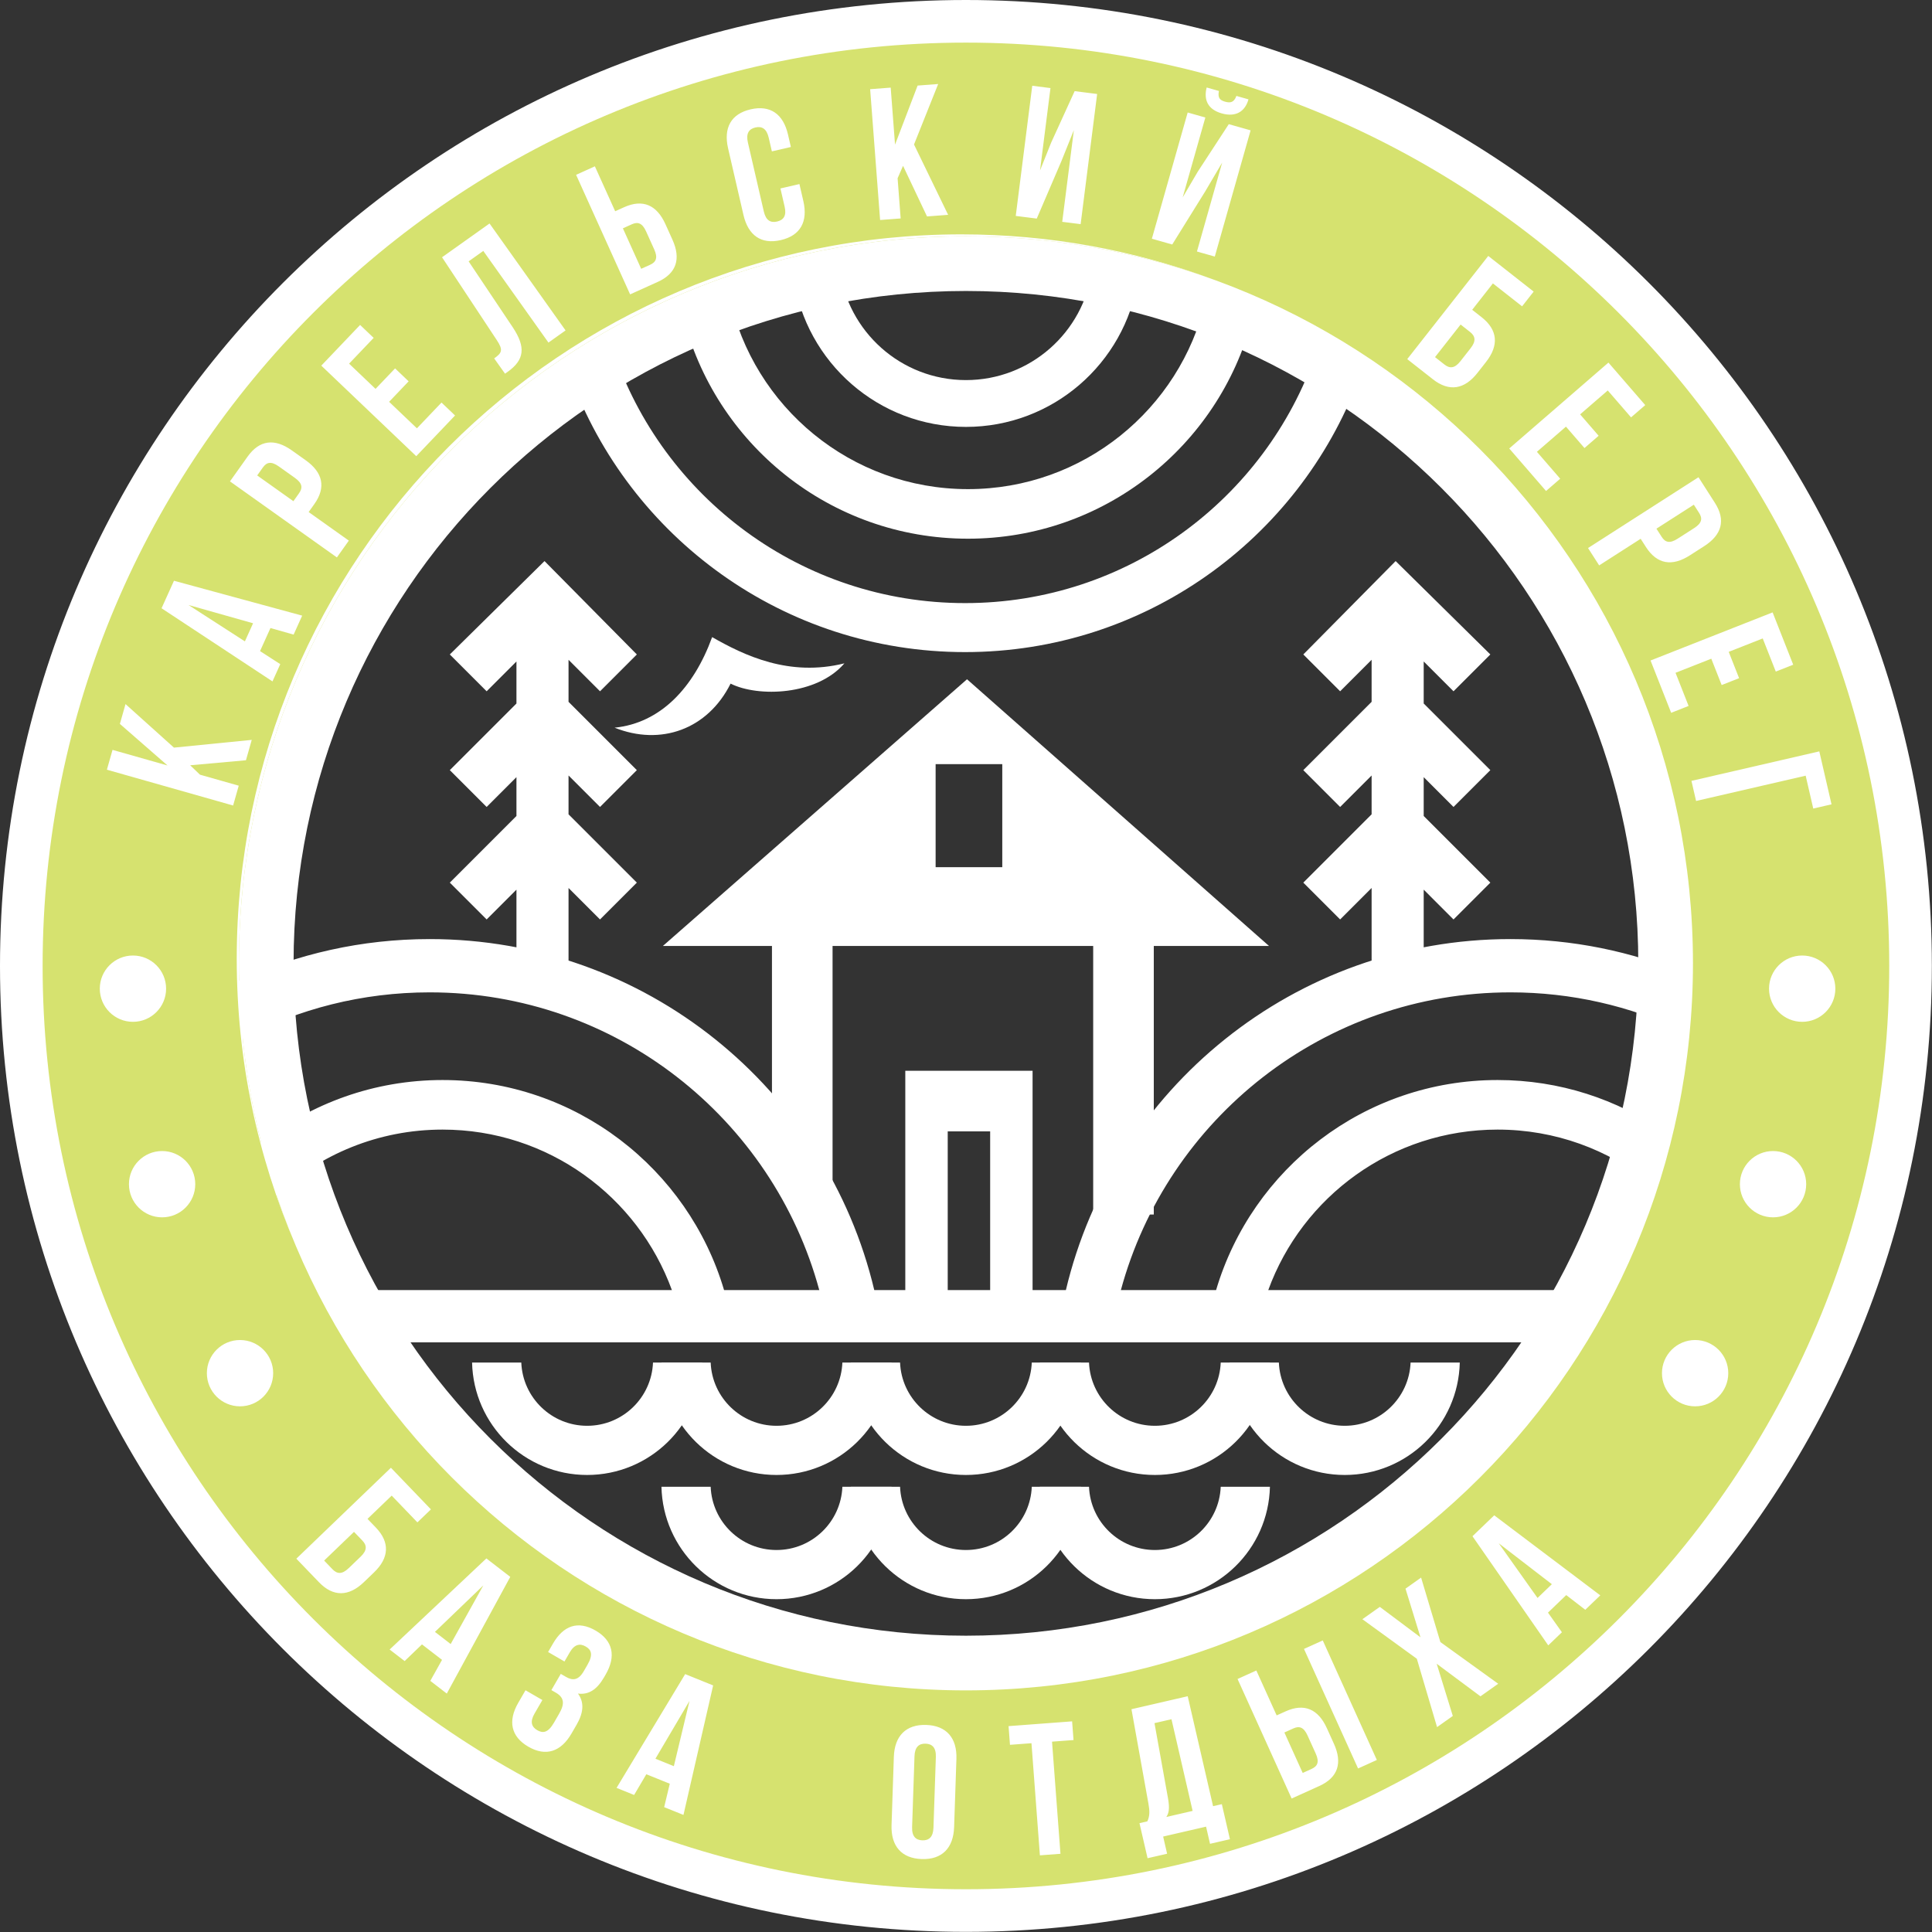 <?xml version="1.0" encoding="UTF-8"?> <svg xmlns="http://www.w3.org/2000/svg" width="1380" height="1380" viewBox="0 0 1380 1380" fill="none"><rect x="0" y="0" width="1380" height="1380" fill="#333333" stroke="none"/> <path fill-rule="evenodd" clip-rule="evenodd" d="M689.952 9.377C1065.82 9.377 1370.53 314.08 1370.53 689.952C1370.53 1065.82 1065.82 1370.53 689.952 1370.53C314.08 1370.53 9.377 1065.82 9.377 689.952C9.377 314.08 314.08 9.377 689.952 9.377V9.377ZM689.952 183.644C969.578 183.644 1196.26 410.325 1196.26 689.952C1196.26 969.578 969.578 1196.26 689.952 1196.26C410.325 1196.26 183.644 969.578 183.644 689.952C183.644 410.325 410.325 183.644 689.952 183.644V183.644Z" fill="#D6E26F"></path> <path fill-rule="evenodd" clip-rule="evenodd" d="M368.895 695.013H406.097V634.27L428.583 656.756L454.888 630.451L406.097 581.661V553.918L428.583 576.404L454.888 550.099L406.097 501.309V471.289L428.583 493.775L454.888 467.47L388.936 400.768L321.295 467.47L347.6 493.775L368.895 472.479V502.499L321.295 550.099L347.6 576.404L368.895 555.109V582.851L321.295 630.451L347.6 656.756L368.895 635.461V695.013Z" fill="white"></path> <path fill-rule="evenodd" clip-rule="evenodd" d="M1016.93 695.013H979.725V634.27L957.239 656.756L930.934 630.451L979.725 581.661V553.918L957.239 576.404L930.934 550.099L979.725 501.309V471.289L957.239 493.775L930.934 467.47L996.886 400.768L1064.53 467.47L1038.22 493.775L1016.93 472.479V502.499L1064.53 550.099L1038.22 576.404L1016.93 555.109V582.851L1064.53 630.451L1038.22 656.756L1016.93 635.461V695.013Z" fill="white"></path> <path fill-rule="evenodd" clip-rule="evenodd" d="M689.947 168.789C976.758 168.789 1209.26 401.292 1209.26 688.103C1209.26 974.914 976.758 1207.42 689.947 1207.42C403.137 1207.42 170.633 974.914 170.633 688.103C170.633 401.292 403.137 168.789 689.947 168.789V168.789ZM689.947 207.844C955.187 207.844 1170.21 422.863 1170.21 688.103C1170.21 953.343 955.187 1168.36 689.947 1168.36C424.708 1168.36 209.688 953.343 209.688 688.103C209.688 422.863 424.708 207.844 689.947 207.844V207.844Z" fill="white"></path> <path fill-rule="evenodd" clip-rule="evenodd" d="M689.949 0C1071 0 1379.9 308.901 1379.9 689.949C1379.9 1071 1071 1379.9 689.949 1379.9C308.901 1379.9 0 1071 0 689.949C0 308.901 308.901 0 689.949 0V0ZM689.949 30.439C1054.19 30.439 1349.46 325.711 1349.46 689.949C1349.46 1054.19 1054.19 1349.46 689.949 1349.46C325.711 1349.46 30.439 1054.19 30.439 689.949C30.439 325.711 325.711 30.439 689.949 30.439V30.439Z" fill="white"></path> <path d="M1122.86 921.621H253.651V958.823H1122.86V921.621Z" fill="white"></path> <path fill-rule="evenodd" clip-rule="evenodd" d="M686.565 167.399C750.068 167.399 810.89 178.864 867.103 199.792C811.817 179.731 752.165 168.773 689.949 168.773C403.138 168.773 170.634 401.277 170.634 688.088C170.634 692.222 170.683 696.349 170.778 700.459C212.219 681.409 258.333 670.771 306.932 670.771C461.18 670.771 590.422 777.787 624.505 921.614H761.317C795.399 777.787 924.641 670.771 1078.89 670.771C1123.18 670.771 1165.39 679.607 1203.89 695.593C1203.62 709.247 1202.82 722.777 1201.5 736.148C1164.29 718.635 1122.74 708.828 1078.89 708.828C945.797 708.828 833.784 799.023 800.592 921.614H868.601C894.259 834.799 974.578 771.448 1069.71 771.448C1114.06 771.448 1155.19 785.229 1189.07 808.73C1186.05 821.041 1182.58 833.177 1178.69 845.125C1148.84 821.173 1110.95 806.852 1069.71 806.852C994.36 806.852 930.182 854.672 905.855 921.614H1146.8C1144.45 926.164 1142.03 930.67 1139.56 935.14H233.578C231.101 930.67 228.676 926.164 226.332 921.614H479.967C455.639 854.672 391.462 806.852 316.115 806.852C270.309 806.852 228.632 824.533 197.526 853.433C201.525 865.35 205.947 877.074 210.773 888.587C183.968 826.058 169.1 757.203 169.1 684.864C169.1 399.076 400.777 167.399 686.565 167.399V167.399ZM517.221 921.614C491.563 834.799 411.243 771.448 316.115 771.448C267.224 771.448 222.245 788.182 186.585 816.231C180.429 791.984 175.975 767.062 173.362 741.588C213.297 720.672 258.728 708.828 306.932 708.828C440.024 708.828 552.038 799.023 585.23 921.614H517.221V921.614Z" fill="white"></path> <path fill-rule="evenodd" clip-rule="evenodd" d="M861.003 215.334C872.232 219.477 883.281 223.999 894.119 228.904C870.363 318.636 788.616 384.783 691.411 384.783C592.832 384.783 510.163 316.754 487.737 225.085C498.662 220.387 509.783 216.077 521.092 212.146C538.081 290.597 607.875 349.378 691.411 349.378C773.813 349.378 842.836 292.183 861.003 215.334V215.334Z" fill="white"></path> <path fill-rule="evenodd" clip-rule="evenodd" d="M939.886 252.568C950.232 258.596 960.351 264.979 970.209 271.707C927.355 385.126 817.774 465.782 689.351 465.782C559.796 465.782 449.433 383.688 407.389 268.695C417.32 262.071 427.494 255.796 437.904 249.88C473.109 355.01 572.376 430.784 689.351 430.784C805.331 430.784 903.898 356.305 939.886 252.568V252.568Z" fill="white"></path> <path fill-rule="evenodd" clip-rule="evenodd" d="M780.039 193.014C791.076 195.083 801.993 197.48 812.763 200.261C803.316 259.581 751.933 304.928 689.956 304.928C627.42 304.928 575.669 258.762 566.901 198.658C577.707 196.026 588.648 193.729 599.717 191.808C605.261 236.719 643.546 271.492 689.956 271.492C735.95 271.492 773.967 237.342 780.039 193.014Z" fill="white"></path> <path d="M94.963 729.875C108.041 729.875 118.643 719.273 118.643 706.195C118.643 693.117 108.041 682.515 94.963 682.515C81.885 682.515 71.283 693.117 71.283 706.195C71.283 719.273 81.885 729.875 94.963 729.875Z" fill="white"></path> <path d="M115.789 869.53C128.867 869.53 139.469 858.928 139.469 845.849C139.469 832.771 128.867 822.169 115.789 822.169C102.711 822.169 92.109 832.771 92.109 845.849C92.109 858.928 102.711 869.53 115.789 869.53Z" fill="white"></path> <path d="M171.443 1004.52C184.522 1004.52 195.124 993.916 195.124 980.838C195.124 967.76 184.522 957.158 171.443 957.158C158.365 957.158 147.763 967.76 147.763 980.838C147.763 993.916 158.365 1004.52 171.443 1004.52Z" fill="white"></path> <path d="M1287.28 729.875C1300.36 729.875 1310.96 719.273 1310.96 706.195C1310.96 693.117 1300.36 682.515 1287.28 682.515C1274.21 682.515 1263.6 693.117 1263.6 706.195C1263.6 719.273 1274.21 729.875 1287.28 729.875Z" fill="white"></path> <path d="M1266.46 869.53C1279.54 869.53 1290.14 858.928 1290.14 845.849C1290.14 832.771 1279.54 822.169 1266.46 822.169C1253.38 822.169 1242.78 832.771 1242.78 845.849C1242.78 858.928 1253.38 869.53 1266.46 869.53Z" fill="white"></path> <path d="M1210.8 1004.52C1223.88 1004.52 1234.48 993.916 1234.48 980.838C1234.48 967.76 1223.88 957.158 1210.8 957.158C1197.73 957.158 1187.12 967.76 1187.12 980.838C1187.12 993.916 1197.73 1004.52 1210.8 1004.52Z" fill="white"></path> <path d="M175.681 543.04L179.811 528.488L124.25 534.016L89.653 502.91L85.634 517.079L119.656 546.771L80.373 535.626L76.354 549.791L166.509 575.369L170.528 561.204L142.837 553.346L135.839 546.627L175.681 543.04ZM124.266 414.828L115.394 434.47L194.628 486.712L200.192 474.389L185.744 465.073L193.186 448.599L209.727 453.285L215.843 439.739L124.266 414.828V414.828ZM134.656 432.153L180.766 445.195L174.926 458.126L134.656 432.153V432.153ZM176.836 326.171L164.264 343.844L240.638 398.155L249.17 386.155L220.477 365.75L224.511 360.078C233.048 348.078 230.579 337.452 218.363 328.764L208.433 321.702C196.213 313.013 185.368 314.171 176.836 326.171V326.171ZM187.745 333.933C190.461 330.114 193.681 329.279 199.137 333.158L210.59 341.303C216.047 345.186 216.318 348.497 213.602 352.316L209.567 357.993L183.71 339.606L187.745 333.933V333.933ZM249.354 259.757L266.907 241.345L257.216 232.106L229.501 261.171L297.326 325.84L325.04 296.775L315.353 287.539L297.801 305.947L277.936 287.008L291.885 272.376L282.198 263.14L268.248 277.768L249.354 259.757ZM360.74 266.923L362.594 265.605C374.598 257.072 375.736 248.044 366.245 233.768L334.739 186.687L345.213 179.237L391.755 244.705L403.978 236.017L349.675 159.635L315.741 183.763L354.816 242.879C359.642 250.125 358.436 252.131 352.983 256.01L360.74 266.923V266.923ZM469.846 201.339C483.264 195.275 486.491 184.857 480.316 171.192L475.299 160.09C469.123 146.429 459.172 141.963 445.754 148.027L439.411 150.891L424.91 118.806L411.492 124.87L450.084 210.271L469.846 201.339V201.339ZM457.99 192.008L444.924 163.094L451.267 160.227C455.537 158.297 458.737 159.2 461.497 165.304L467.285 178.11C470.042 184.21 468.603 187.21 464.333 189.14L457.99 192.008V192.008ZM557.448 134.601L560.46 147.647C561.966 154.171 559.637 157.178 555.071 158.233C550.505 159.284 547.094 157.602 545.588 151.079L534.207 101.769C532.701 95.245 535.002 92.102 539.568 91.051C544.134 89.997 547.573 91.814 549.079 98.337L551.341 108.124L564.906 104.993L562.861 96.121C559.49 81.508 550.254 74.845 536.165 78.097C522.079 81.349 516.699 91.383 520.07 105.995L531.028 153.479C534.399 168.084 543.634 174.747 557.72 171.499C571.809 168.248 577.189 158.213 573.818 143.605L571.018 131.469L557.448 134.601V134.601ZM662.152 154.598L677.235 153.452L652.868 103.211L670.125 60.005L655.44 61.124L639.314 103.303L636.214 62.586L621.534 63.704L628.644 157.146L643.329 156.032L641.144 127.327L645.034 118.442L662.152 154.598V154.598ZM758.167 115.047L767.039 92.965L758.738 158.441L771.884 160.106L783.672 67.135L767.606 65.098L750.78 101.968L742.879 121.746L750.337 62.909L737.322 61.259L725.535 154.231L740.542 156.132L758.167 115.047V115.047ZM837.316 174.643L822.763 170.513L848.342 80.358L860.964 83.937L844.774 140.992L855.552 122.621L877.706 88.686L893.289 93.109L867.711 183.264L854.96 179.648L872.972 116.153L860.897 136.662L837.316 174.643V174.643ZM883.151 68.525C881.409 73.18 878.888 73.719 875.026 72.624C871.29 71.561 869.689 69.852 870.656 64.978L861.899 62.494C859.67 71.326 862.734 78.177 872.653 80.993C882.699 83.841 889.29 79.73 891.775 70.97L883.151 68.525V68.525ZM1023.49 270.91C1035.07 280.002 1046.01 278.212 1055.27 266.419L1061.47 258.522C1070.73 246.73 1069.88 235.677 1058.3 226.581L1051.56 221.292L1066.36 202.441L1087.2 218.811L1095.47 208.282L1063.05 182.816L1005.17 256.521L1023.49 270.91ZM1025.02 255.087L1043.29 231.818L1050.03 237.111C1053.71 240.003 1054.6 243.422 1050.47 248.688L1043.11 258.059C1038.97 263.324 1035.44 263.276 1031.76 260.38L1025.02 255.087V255.087ZM1148.39 278.895L1165.04 298.125L1175.17 289.361L1148.88 258.998L1078.03 320.347L1104.32 350.706L1114.44 341.946L1097.79 322.716L1118.54 304.748L1131.77 320.032L1141.89 311.267L1128.66 295.984L1148.39 278.895V278.895ZM1224.91 359.143L1213.21 340.884L1134.31 391.456L1142.26 403.851L1171.9 384.852L1175.66 390.713C1183.6 403.108 1194.38 404.79 1207 396.697L1217.26 390.122C1229.88 382.032 1232.86 371.538 1224.91 359.143V359.143ZM1213.64 366.366C1216.17 370.312 1215.74 373.612 1210.1 377.223L1198.27 384.805C1192.63 388.42 1189.46 387.433 1186.93 383.486L1183.17 377.626L1209.88 360.505L1213.64 366.366V366.366ZM1259.09 456.033L1268.42 479.697L1280.87 474.788L1266.15 437.422L1178.96 471.784L1193.69 509.15L1206.14 504.24L1196.81 480.572L1222.35 470.509L1229.76 489.32L1242.21 484.411L1234.8 465.604L1259.09 456.033V456.033ZM1211.49 572.117L1289.76 554.057L1295.18 577.534L1308.23 574.526L1299.5 536.696L1208.18 557.768L1211.49 572.117V572.117Z" fill="white"></path> <path d="M227.812 1130.14C238.014 1140.76 249.095 1140.5 259.909 1130.11L267.147 1123.16C277.957 1112.77 278.647 1101.7 268.445 1091.09L262.505 1084.91L279.782 1068.3L298.149 1087.41L307.804 1078.13L279.231 1048.4L211.666 1113.35L227.812 1130.14ZM231.523 1114.69L252.854 1094.19L258.794 1100.36C262.042 1103.74 262.441 1107.25 257.615 1111.89L249.023 1120.15C244.202 1124.78 240.706 1124.25 237.463 1120.87L231.523 1114.69V1114.69ZM364.48 1126.33L347.411 1113.16L278.316 1178.23L289.026 1186.48L301.417 1174.57L315.734 1185.61L307.365 1200.62L319.137 1209.7L364.48 1126.33V1126.33ZM345.226 1132.44L321.91 1174.31L310.673 1165.64L345.226 1132.44V1132.44ZM416.989 1193.69C413.234 1200.18 409.128 1200.59 404.379 1197.84L400.556 1195.63L393.849 1207.21L396.976 1209.02C402.765 1212.37 403.708 1216.63 399.345 1224.16L395.658 1230.53C391.5 1237.72 387.805 1238.21 383.75 1235.86C379.696 1233.51 378.421 1229.84 381.777 1224.04L387.413 1214.31L375.361 1207.33L370.196 1216.26C362.682 1229.23 364.88 1240.4 377.395 1247.65C389.902 1254.89 400.688 1251.24 408.197 1238.26L411.889 1231.89C416.65 1223.66 417.593 1216.16 412.827 1209.69C420.445 1210.7 426.377 1206.86 431.41 1198.17L432.617 1196.09C440.131 1183.11 437.933 1171.94 425.423 1164.69C412.911 1157.45 402.497 1161.01 394.983 1173.99L391.496 1180.01L403.196 1186.79L407.019 1180.18C410.371 1174.39 414.313 1173.73 418.368 1176.08C422.423 1178.42 423.833 1181.87 419.606 1189.17L416.989 1193.69V1193.69ZM509.389 1203.87L489.404 1195.79L440.398 1277.06L452.938 1282.13L461.662 1267.32L478.419 1274.09L474.408 1290.81L488.19 1296.37L509.389 1203.87V1203.87ZM492.496 1214.95L481.323 1261.55L468.165 1256.23L492.496 1214.95ZM653.212 1254.45C653.44 1247.76 656.472 1245.32 661.154 1245.48C665.839 1245.64 668.695 1248.28 668.468 1254.97L666.758 1305.55C666.53 1312.24 663.503 1314.68 658.817 1314.52C654.135 1314.37 651.275 1311.72 651.503 1305.03L653.212 1254.45ZM636.818 1303.6C636.311 1318.58 643.913 1327.41 658.365 1327.9C672.814 1328.39 680.999 1320.09 681.506 1305.11L683.156 1256.41C683.664 1241.42 676.058 1232.59 661.609 1232.1C647.156 1231.61 638.971 1239.91 638.464 1254.89L636.818 1303.6V1303.6ZM721.413 1246.3L736.764 1245.15L742.784 1325.24L757.473 1324.14L751.448 1244.04L766.804 1242.89L765.797 1229.54L720.406 1232.95L721.413 1246.3V1246.3ZM878.526 1313.73L872.746 1288.69L866.482 1290.13L848.366 1211.6L808.188 1220.87L820.304 1288.28C821.278 1293.69 821.278 1297.26 819.521 1300.97L813.913 1302.26L819.689 1327.3L833.65 1324.09L830.822 1311.82L861.476 1304.75L864.305 1317.01L878.526 1313.73ZM824.634 1230.81L836.77 1228.02L851.874 1293.5L833.09 1297.84C834.924 1295.08 835.54 1291.78 834.337 1284.77L824.634 1230.81ZM942.356 1275.72C955.77 1269.65 958.994 1259.23 952.81 1245.57L947.788 1234.47C941.609 1220.81 931.654 1216.35 918.241 1222.42L911.897 1225.29L897.384 1193.21L883.966 1199.28L922.598 1284.66L942.356 1275.72V1275.72ZM930.496 1266.39L917.417 1237.49L923.761 1234.62C928.027 1232.68 931.231 1233.59 933.991 1239.69L939.783 1252.49C942.54 1258.59 941.106 1261.59 936.839 1263.52L930.496 1266.39V1266.39ZM983.461 1257.12L944.833 1171.74L931.414 1177.81L970.047 1263.19L983.461 1257.12ZM1003.93 1134.75L1014.63 1169.51L985.578 1147.77L973.131 1156.59L1012.02 1184.82L1026.47 1233.65L1037.72 1225.68L1026.2 1188.38L1057.48 1211.66L1070.15 1202.68L1028.84 1172.89L1015.07 1126.85L1003.93 1134.75V1134.75ZM1067.3 1082.37L1051.77 1097.31L1105.9 1175.26L1115.65 1165.89L1105.7 1151.87L1118.73 1139.35L1132.34 1149.84L1143.06 1139.54L1067.3 1082.37V1082.37ZM1070.51 1102.32L1108.47 1131.57L1098.24 1141.4L1070.51 1102.32Z" fill="white"></path> <path d="M594.688 649.711H551.4V843.841H594.688V649.711Z" fill="white"></path> <path d="M824.138 649.711H780.85V867.517H824.138V649.711Z" fill="white"></path> <path fill-rule="evenodd" clip-rule="evenodd" d="M473.502 675.673H906.408L690.726 485.188L473.502 675.673V675.673ZM668.301 545.803H715.912V619.4H668.301V545.803Z" fill="white"></path> <path fill-rule="evenodd" clip-rule="evenodd" d="M646.645 764.837H737.557V925.01H707.256V808.124H676.945V925.01H646.645V764.837Z" fill="white"></path> <path fill-rule="evenodd" clip-rule="evenodd" d="M508.67 455.088C495.533 491.197 471.833 516.487 438.996 519.775C471.833 532.905 505.429 521.132 521.846 488.304C541.545 498.154 583.455 496.789 603.153 473.809C563.756 483.659 531.649 468.21 508.67 455.088V455.088Z" fill="white"></path> <path fill-rule="evenodd" clip-rule="evenodd" d="M772.128 973.246C771.118 1017.76 734.703 1053.55 689.942 1053.55C645.182 1053.55 608.767 1017.76 607.756 973.246H642.901C643.912 998.361 664.586 1018.42 689.942 1018.42C715.299 1018.42 735.973 998.361 736.984 973.246H772.128Z" fill="white"></path> <path fill-rule="evenodd" clip-rule="evenodd" d="M907.091 973.246C906.08 1017.76 869.666 1053.55 824.905 1053.55C780.145 1053.55 743.73 1017.76 742.719 973.246H777.864C778.874 998.361 799.549 1018.42 824.905 1018.42C850.262 1018.42 870.936 998.361 871.947 973.246H907.091Z" fill="white"></path> <path fill-rule="evenodd" clip-rule="evenodd" d="M1042.7 973.246C1041.69 1017.76 1005.28 1053.55 960.518 1053.55C915.758 1053.55 879.342 1017.76 878.332 973.246H913.477C914.487 998.361 935.162 1018.42 960.518 1018.42C985.875 1018.42 1006.55 998.361 1007.56 973.246H1042.7Z" fill="white"></path> <path fill-rule="evenodd" clip-rule="evenodd" d="M636.844 973.246C635.833 1017.76 599.418 1053.55 554.658 1053.55C509.897 1053.55 473.482 1017.76 472.472 973.246H507.617C508.627 998.361 529.301 1018.42 554.658 1018.42C580.014 1018.42 600.688 998.361 601.699 973.246H636.844Z" fill="white"></path> <path fill-rule="evenodd" clip-rule="evenodd" d="M501.573 973.246C500.562 1017.76 464.146 1053.55 419.386 1053.55C374.626 1053.55 338.211 1017.76 337.2 973.246H372.345C373.356 998.361 394.03 1018.42 419.386 1018.42C444.742 1018.42 465.417 998.361 466.427 973.246H501.573Z" fill="white"></path> <path fill-rule="evenodd" clip-rule="evenodd" d="M772.128 1061.98C771.118 1106.5 734.703 1142.28 689.942 1142.28C645.182 1142.28 608.767 1106.5 607.756 1061.98H642.901C643.912 1087.09 664.586 1107.15 689.942 1107.15C715.299 1107.15 735.973 1087.09 736.984 1061.98H772.128Z" fill="white"></path> <path fill-rule="evenodd" clip-rule="evenodd" d="M907.091 1061.98C906.08 1106.5 869.666 1142.28 824.905 1142.28C780.145 1142.28 743.73 1106.5 742.719 1061.98H777.864C778.874 1087.09 799.549 1107.15 824.905 1107.15C850.262 1107.15 870.936 1087.09 871.947 1061.98H907.091Z" fill="white"></path> <path fill-rule="evenodd" clip-rule="evenodd" d="M636.844 1061.98C635.833 1106.5 599.418 1142.28 554.658 1142.28C509.897 1142.28 473.482 1106.5 472.472 1061.98H507.617C508.627 1087.09 529.301 1107.15 554.658 1107.15C580.014 1107.15 600.688 1087.09 601.699 1061.98H636.844Z" fill="white"></path> </svg> 